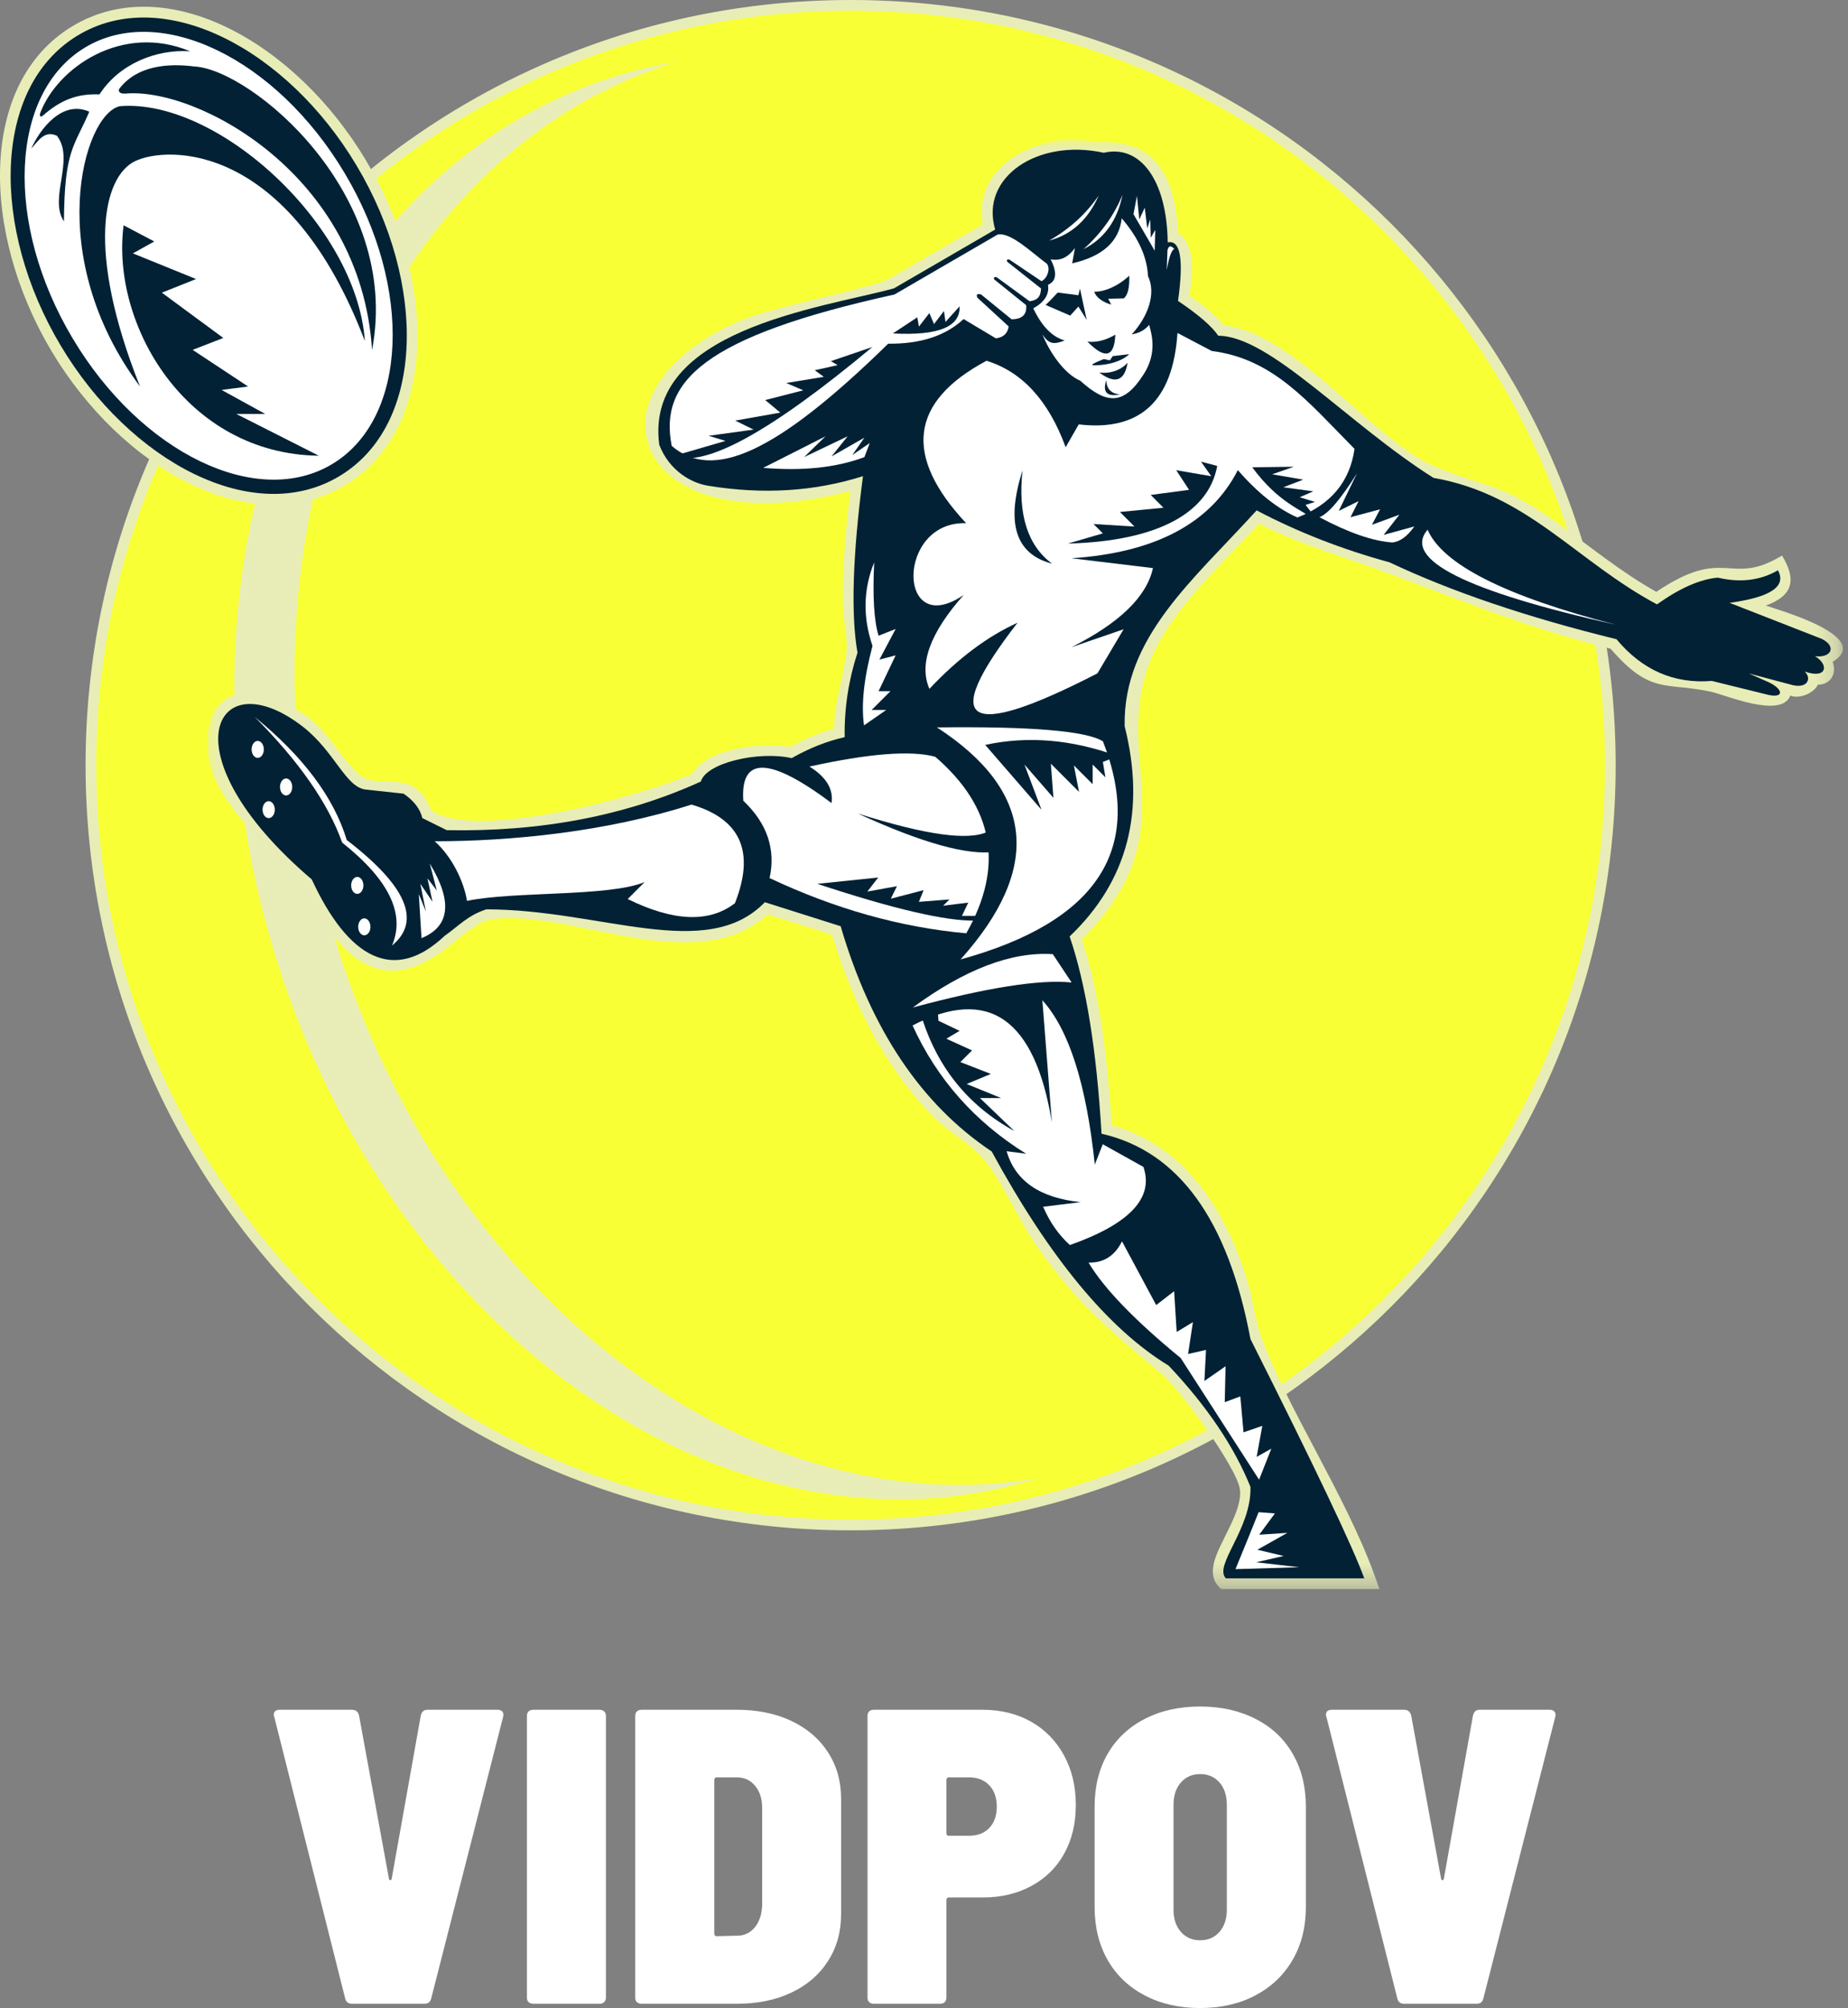 <svg width="81" height="88" viewBox="0 0 81 88" fill="none" xmlns="http://www.w3.org/2000/svg">
<rect x="0" y="0" width="81" height="88" fill="#808080" stroke="none"/>
<path d="M37.284 0C55.803 0 70.817 15.014 70.817 33.533C70.817 52.053 55.803 67.065 37.284 67.065C18.763 67.065 3.751 52.053 3.751 33.533C3.751 15.014 18.763 0 37.284 0Z" fill="#E8EDB7"/>
<path d="M4.219 33.533C4.219 15.27 19.021 0.467 37.284 0.467C55.546 0.467 70.349 15.27 70.349 33.533C70.349 51.796 55.546 66.598 37.284 66.598C19.021 66.598 4.219 51.796 4.219 33.533Z" fill="#F8FF35"/>
<mask id="mask0_30_5" style="mask-type:luminance" maskUnits="userSpaceOnUse" x="9" y="6" width="72" height="64">
<path d="M9.069 6.078H80.779V69.638H9.069V6.078Z" fill="white"/>
</mask>
<g mask="url(#mask0_30_5)">
<path fill-rule="evenodd" clip-rule="evenodd" d="M78.473 30.481C78.078 31.515 75.632 30.451 74.989 30.313C72.966 29.88 72.363 30.463 70.594 28.43C67.123 27.573 64.058 26.319 60.738 25.084C58.841 24.377 57.009 23.88 55.183 22.948C53.938 24.297 52.591 25.576 51.497 27.058C47.552 32.389 52.834 35.727 47.419 41.172C48.261 43.789 48.553 46.582 48.726 49.314C52 50.216 53.769 53.142 54.696 56.214C54.921 56.956 55.001 57.819 55.257 58.53C56.362 61.608 58.983 65.534 60.238 69.012L60.462 69.638H53.531C53.136 69.313 53.098 68.893 53.225 68.425C53.47 67.53 54.489 66.183 54.344 65.254C54.192 64.279 51.696 60.859 50.923 60.215C48.559 58.238 47.117 57.058 45.319 54.422C44.565 53.314 43.935 51.777 43.11 50.788C42.577 50.146 41.525 49.573 40.892 48.922C38.746 46.713 37.355 43.886 36.469 40.961L33.648 40.07C30.421 42.998 24.679 39.675 21.392 40.319C20.98 40.399 20.126 41.098 19.79 41.372C17.461 43.272 15.745 42.8 14.117 40.331C13.818 39.879 13.599 39.23 13.284 38.83C11.883 37.048 8.574 34.762 9.134 31.927C9.612 29.501 12.198 30.421 13.553 31.474C14.468 32.184 14.921 33.221 15.748 33.946C16.611 34.703 18.143 33.517 18.9 35.521C20.888 36.867 28.16 34.878 30.362 33.899C31.012 32.748 33.462 32.542 34.622 32.734C35.233 32.399 35.88 32.126 36.554 31.941C36.575 30.729 36.982 29.713 37.106 28.567C37.171 27.966 36.953 27.073 36.945 26.424C36.93 24.784 37.077 23.142 37.271 21.514C27.808 23.986 25.227 17.192 32.385 14.08C33.96 13.396 38.257 12.636 38.998 12.203L43.084 9.828C42.682 7.655 44.658 6.349 46.574 6.137C47.217 6.065 47.764 6.218 48.378 6.218C50.827 6.218 51.508 7.968 51.635 10.218C52.446 10.674 52.229 12.209 52.135 12.963C52.674 13.338 53.22 13.746 53.641 14.259C56.807 14.581 60.304 19.446 63.004 20.499C65.41 21.438 65.872 21.222 68.221 22.894C69.67 23.924 71.041 25.068 72.599 25.937C75.662 23.873 75.787 25.749 78.109 24.347C78.742 25.395 78.613 26.094 77.398 26.539C77.882 26.713 82.151 27.897 80.327 29.004C80.517 29.514 80.252 29.998 79.681 30.008C79.503 30.377 78.85 30.653 78.473 30.481Z" fill="#E8EDB7"/>
</g>
<path d="M11.981 41.594C6.875 24.627 13.582 7.506 26.962 3.35C27.835 3.079 28.718 2.871 29.601 2.72C16.221 6.876 9.514 23.998 14.621 40.964C19.393 56.821 32.798 66.93 45.455 64.789C32.074 68.944 17.088 58.559 11.981 41.594Z" fill="#E8EDB7"/>
<path fill-rule="evenodd" clip-rule="evenodd" d="M51.182 10.622C51.147 7.856 49.952 6.324 48.38 6.695C45.461 6.058 42.946 7.781 43.62 10.059L39.179 12.639C35.941 13.513 28.227 14.467 28.897 19.494C29.338 20.648 30.332 21.183 31.06 21.291C33.456 21.68 35.711 21.538 37.825 20.867C37.372 24.34 37.29 26.919 37.585 28.603C37.194 29.798 37.005 31.031 37.022 32.306C36.243 32.48 35.47 32.788 34.701 33.224C33.232 32.898 30.948 33.437 30.72 34.25C27.419 35.751 23.705 36.462 19.582 36.381L18.512 35.852C18.417 35.451 18.143 35.093 17.689 34.781L16.045 34.604C15.147 34.516 14.677 32.932 13.268 31.842C9.43 28.872 7.179 33.011 13.665 38.54C15.264 41.994 17.261 43.12 19.494 41.008C20.106 40.581 20.493 40.117 21.316 39.851C26.342 39.851 30.966 42.185 33.524 39.539L36.847 40.591C38.171 45.109 40.379 48.4 43.467 50.462C45.993 55.108 48.578 58.237 51.222 59.847C52.895 61.617 54.09 63.387 54.809 65.159C54.862 67.01 53.179 68.597 53.731 69.17H59.797C59.324 67.851 57.662 64.353 54.809 58.681C53.826 53.447 51.65 50.448 48.281 49.684C48.066 46.017 47.6 43.136 46.883 41.04C49.425 38.618 50.228 35.544 49.295 31.825C49.22 27.929 52.31 25.42 55.079 22.367C56.868 23.309 58.808 24.07 60.903 24.643C63.641 25.936 66.959 27.058 70.852 28.013C71.981 29.367 73.374 29.976 75.032 29.841L77.389 30.423C78.191 30.643 78.216 30.236 77.542 29.906L76.655 29.514L78.604 30.032C79.253 30.163 79.403 29.71 79.101 29.428C80.075 29.777 80.184 29.128 79.553 28.758C80.249 28.844 80.528 28.347 79.858 28.001L75.81 26.419C77.609 26.173 78.315 25.699 77.929 24.992C77.155 25.439 76.277 25.547 75.292 25.314C74.516 25.384 73.627 25.774 72.628 26.486C69.079 24.593 66.97 21.661 62.831 20.942C59.057 18.56 55.678 14.729 53.398 14.713C53.117 14.299 52.53 13.789 51.634 13.188C51.891 11.358 51.739 10.502 51.182 10.622Z" fill="#022135"/>
<path fill-rule="evenodd" clip-rule="evenodd" d="M49.166 9.568C49.056 10.58 48.332 11.237 46.995 11.541L47.115 10.87C46.814 11.284 46.463 11.447 46.052 11.363C46.346 11.948 46.306 12.322 45.934 12.483C46.002 12.892 45.786 13.236 45.29 13.514C45.664 14.3 46.123 14.769 46.667 14.921C46.191 15.106 45.972 15.091 45.69 14.65C45.99 15.414 46.641 16.383 47.352 16.687C48.522 17.744 49.268 17.758 50.136 16.39C50.72 15.472 50.487 14.666 50.369 14.236C50.184 14.462 49.929 14.601 49.606 14.654C50.334 13.854 50.682 12.857 50.316 12.096C50.281 11.263 49.897 10.419 49.166 9.568Z" fill="white"/>
<path fill-rule="evenodd" clip-rule="evenodd" d="M59.37 19.672C57.301 17.578 55.811 15.726 53.111 15.381L51.61 14.592C51.413 17.578 49.969 18.914 47.282 18.599L46.709 19.6C45.962 17.557 44.803 16.293 43.241 15.81C39.883 17.603 39.585 19.978 42.346 22.928C39.268 22.826 39.306 28.079 42.239 26.074C40.767 27.733 40.266 29.104 40.737 30.188C41.993 28.853 43.28 27.888 44.599 27.292C41.148 31.749 42.316 32.489 48.103 29.508L49.249 27.577L46.961 28.364C49.071 27.306 50.262 26.148 50.535 24.896L46.961 24.465C50.628 24.223 53.062 22.934 54.256 20.603C55.128 21.606 55.998 22.296 56.868 22.678C58.334 22.109 59.168 21.106 59.37 19.672Z" fill="white"/>
<path fill-rule="evenodd" clip-rule="evenodd" d="M48.343 32.487C47.607 32.031 45.184 31.828 41.067 31.878C45.344 34.657 45.69 38.047 42.102 42.047C48.102 40.395 50.182 37.207 48.343 32.487Z" fill="white"/>
<path fill-rule="evenodd" clip-rule="evenodd" d="M46.146 41.815C44.342 41.698 42.294 42.476 40.009 44.153C43.248 43.281 45.569 42.913 46.97 43.056L46.146 41.815Z" fill="white"/>
<path fill-rule="evenodd" clip-rule="evenodd" d="M39.998 44.939C41.067 47.29 42.727 49.165 44.978 50.563L44.121 50.451C44.5 51.758 45.583 52.501 47.369 52.682L45.722 52.885C46.013 53.563 46.405 54.121 46.894 54.563C49.514 53.637 50.587 52.495 50.116 51.138L48.335 50.146L47.986 51.037C47.619 47.517 46.852 45.117 45.688 43.835L46.105 49.187C45.361 44.631 43.325 43.217 39.998 44.939Z" fill="white"/>
<path fill-rule="evenodd" clip-rule="evenodd" d="M40.992 33.164C39.931 32.876 38.095 33.018 35.479 33.594C36.211 34.047 36.535 34.579 36.448 35.193C33.733 33.161 32.445 33.129 32.58 35.093C33.623 36.08 34.007 37.208 33.733 38.481C36.599 39.833 39.473 40.64 42.353 40.901C44.022 37.965 43.568 35.386 40.992 33.164Z" fill="white"/>
<path fill-rule="evenodd" clip-rule="evenodd" d="M30.309 35.26C26.505 36.474 22.344 36.866 19.053 36.868C19.81 37.54 20.332 38.627 20.469 39.48C22.516 39.051 26.676 39.308 28.256 38.656L27.512 39.4C29.525 40.388 31.091 40.449 32.213 39.581C33.102 37.333 32.467 35.893 30.309 35.26Z" fill="white"/>
<path fill-rule="evenodd" clip-rule="evenodd" d="M45.888 11.561C45.169 11.02 44.299 10.177 43.733 10.276L39.204 12.907C30.833 14.748 28.88 16.725 29.443 19.543C31.222 21.07 33.955 19.928 38.931 15.062C40.346 15.078 41.45 14.717 42.235 13.982L43.65 14.828C43.979 14.786 44.166 14.613 44.212 14.307L42.84 13.046C42.778 12.899 42.832 12.855 43.005 12.907L44.336 13.991C44.8 13.992 45.016 13.788 44.979 13.375L43.577 12.245C43.543 12.166 43.576 12.132 43.679 12.144L45.13 13.204C45.465 13.149 45.609 13.03 45.63 12.644L44.162 11.482C44.104 11.401 44.129 11.363 44.237 11.372L45.647 12.322C45.9 12.208 46.056 11.778 45.888 11.561Z" fill="white"/>
<path fill-rule="evenodd" clip-rule="evenodd" d="M47.267 12.939L46.36 12.82C46.182 13.018 46.006 13.2 45.831 13.365L46.91 13.831L47.267 13.434L47.631 14.018L47.336 12.647L47.267 12.939Z" fill="#022135"/>
<path fill-rule="evenodd" clip-rule="evenodd" d="M47.96 12.784C48.411 12.79 48.998 12.548 49.496 12.082C49.514 12.599 49.435 12.931 49.259 13.076L48.573 13.092L48.709 13.35C48.392 13.257 48.066 13.08 47.96 12.784Z" fill="#022135"/>
<path fill-rule="evenodd" clip-rule="evenodd" d="M48.886 14.666C48.844 15.657 48.436 15.757 47.665 14.973C48.058 15.015 48.467 14.914 48.886 14.666Z" fill="#022135"/>
<path fill-rule="evenodd" clip-rule="evenodd" d="M49.495 15.522L48.771 15.607L48.65 15.791L48.382 15.736C47.955 15.903 47.798 15.993 47.911 16.006C48.623 16.021 49.218 15.795 49.495 15.522Z" fill="#022135"/>
<path fill-rule="evenodd" clip-rule="evenodd" d="M49.422 15.894C49.329 16.504 49.022 16.962 48.182 16.323C48.702 16.401 49.191 16.175 49.422 15.894Z" fill="#022135"/>
<path fill-rule="evenodd" clip-rule="evenodd" d="M48.486 16.667C48.321 17.192 48.521 17.399 49.083 17.287C48.704 17.249 48.505 17.041 48.486 16.667Z" fill="#022135"/>
<path fill-rule="evenodd" clip-rule="evenodd" d="M44.818 20.617C44.079 22.925 44.511 24.288 46.114 24.702C45.043 23.912 44.609 22.551 44.818 20.617Z" fill="#022135"/>
<path fill-rule="evenodd" clip-rule="evenodd" d="M43.296 36.444C42.465 36.858 40.567 36.594 37.6 35.652C40.405 36.939 42.407 37.498 43.61 37.329L43.296 36.444Z" fill="#022135"/>
<path fill-rule="evenodd" clip-rule="evenodd" d="M38.237 15.207L36.418 15.827L36.715 16.002L35.711 16.225L36.107 16.514L34.461 16.785L35.208 17.105L33.541 17.532L34.201 18.082L32.226 18.432L33.029 18.827L31.056 19.098L31.8 19.322L29.545 19.979C30.88 20.517 33.777 18.928 38.237 15.207Z" fill="#022135"/>
<path fill-rule="evenodd" clip-rule="evenodd" d="M53.352 20.419C52.988 22.427 50.833 23.712 46.808 23.822L48.34 23.375L47.931 22.965L49.726 23.075L49.088 22.437L50.995 22.251L50.436 21.69L52.118 21.466L51.556 20.607L53.091 20.869L52.642 20.232L53.352 20.419Z" fill="#022135"/>
<path fill-rule="evenodd" clip-rule="evenodd" d="M48.979 33.134C46.978 32.403 45.047 32.241 43.183 32.645L45.651 35.489L44.903 33.506L46.173 34.964L46.06 33.468L47.295 34.703L47.07 33.544L47.893 34.366V33.506L48.452 34.066L48.34 33.393L48.979 33.134Z" fill="#022135"/>
<path fill-rule="evenodd" clip-rule="evenodd" d="M42.744 40.344C41.461 40.371 39.154 39.834 35.824 38.733L38.494 38.456L38.016 39.072L39.315 38.836L39.045 39.384L40.483 39.01L40.276 39.522L41.617 39.417L41.34 39.692L42.439 39.556L42.164 40.137H42.917L42.744 40.344Z" fill="#022135"/>
<path fill-rule="evenodd" clip-rule="evenodd" d="M40.344 44.388C41.022 46.707 42.394 48.433 44.458 49.565L42.951 48.12H43.878L42.37 47.505L43.429 47.064L42.094 46.544L42.606 46.033L41.479 45.521L42.06 45.176L41.133 44.734L41.099 44.248L40.344 44.388Z" fill="#022135"/>
<path fill-rule="evenodd" clip-rule="evenodd" d="M57.818 22.896C57.023 22.316 56.044 22.048 54.888 20.479L56.712 20.454L55.762 20.786L57.122 21.02L56.249 21.355L57.562 21.532L56.969 21.792L57.638 21.996L57.224 22.126L57.818 22.896Z" fill="#022135"/>
<path fill-rule="evenodd" clip-rule="evenodd" d="M57.833 22.667C59.099 23.342 60.164 23.712 61.028 23.774C61.361 23.741 61.682 23.508 61.993 23.071L60.647 23.441L61.337 22.556L60.133 22.999L60.491 22.32L59.193 22.667L59.549 21.961L58.679 22.389L59.477 20.745C58.769 21.872 58.221 22.514 57.833 22.667Z" fill="white"/>
<path fill-rule="evenodd" clip-rule="evenodd" d="M62.572 23.213C61.469 24.51 64.219 25.9 70.826 27.378C65.985 26.127 63.234 24.739 62.572 23.213Z" fill="white"/>
<path fill-rule="evenodd" clip-rule="evenodd" d="M49.682 9.386L50.612 10.988L50.636 10.076L50.439 10.419L50.416 9.618L50.286 10.011L50.175 9.102L49.937 9.618L49.834 8.584L49.682 9.386Z" fill="white"/>
<path fill-rule="evenodd" clip-rule="evenodd" d="M49.201 8.541C48.969 9.668 48.4 10.461 47.491 10.921C48.26 10.232 48.831 9.44 49.201 8.541Z" fill="white"/>
<path fill-rule="evenodd" clip-rule="evenodd" d="M48.156 8.57C47.695 9.623 46.972 10.281 45.988 10.543C46.884 10.03 47.607 9.371 48.156 8.57Z" fill="white"/>
<path fill-rule="evenodd" clip-rule="evenodd" d="M51.139 11.834C51.24 11.266 51.351 10.956 51.472 10.909C51.321 10.747 51.221 10.764 51.172 10.96L51.139 11.834Z" fill="white"/>
<path fill-rule="evenodd" clip-rule="evenodd" d="M37.888 20.032C36.658 20.494 35.179 20.65 33.452 20.503L36.183 19.121L35.243 20.032L37.152 19.121L36.448 20.001L37.888 19.18L37.357 19.943L38.122 19.416L37.888 20.032Z" fill="white"/>
<path fill-rule="evenodd" clip-rule="evenodd" d="M38.317 24.643C37.837 25.832 37.814 27.052 38.243 28.306C37.866 29.719 37.742 30.88 37.871 31.788L38.844 31.114H38.205L39.029 30.29H38.509L39.257 28.72L38.545 28.907L39.257 27.564L38.509 27.86C38.307 27.198 38.243 26.127 38.317 24.643Z" fill="white"/>
<path fill-rule="evenodd" clip-rule="evenodd" d="M11.17 31.425C13.112 33.375 14.388 35.208 14.998 36.926C17.051 38.555 17.777 40.061 17.181 41.439C18.483 40.369 17.822 38.826 15.199 36.813C14.634 34.949 13.291 33.153 11.17 31.425Z" fill="white"/>
<path d="M11.028 32.842C11.028 32.636 11.149 32.47 11.297 32.47C11.443 32.47 11.564 32.636 11.564 32.842C11.564 33.048 11.443 33.213 11.297 33.213C11.149 33.213 11.028 33.048 11.028 32.842Z" fill="white"/>
<path d="M12.272 34.487C12.272 34.283 12.392 34.116 12.542 34.116C12.69 34.116 12.809 34.283 12.809 34.487C12.809 34.692 12.69 34.86 12.542 34.86C12.392 34.86 12.272 34.692 12.272 34.487Z" fill="white"/>
<path d="M11.509 35.481C11.509 35.277 11.627 35.11 11.776 35.11C11.924 35.11 12.045 35.277 12.045 35.481C12.045 35.686 11.924 35.853 11.776 35.853C11.627 35.853 11.509 35.686 11.509 35.481Z" fill="white"/>
<path d="M15.392 38.801C15.392 38.597 15.511 38.43 15.661 38.43C15.808 38.43 15.928 38.597 15.928 38.801C15.928 39.006 15.808 39.173 15.661 39.173C15.511 39.173 15.392 39.006 15.392 38.801Z" fill="white"/>
<path d="M15.7 40.619C15.7 40.413 15.82 40.246 15.967 40.246C16.116 40.246 16.237 40.413 16.237 40.619C16.237 40.823 16.116 40.989 15.967 40.989C15.82 40.989 15.7 40.823 15.7 40.619Z" fill="white"/>
<path fill-rule="evenodd" clip-rule="evenodd" d="M18.837 37.841C19.846 39.509 19.726 40.6 18.475 41.114L18.357 39.179L18.667 39.95L18.424 38.731L18.958 39.52L18.736 38.492L19.145 39.022L18.837 37.841Z" fill="white"/>
<path fill-rule="evenodd" clip-rule="evenodd" d="M47.712 55.331C48.388 56.467 49.736 57.862 51.752 59.516L55.187 64.846L55.724 63.486L55.079 63.847L55.329 62.487L54.506 62.77L54.364 61.195L53.682 61.45L53.718 59.875L52.79 60.52L52.861 59.159L52.074 59.337L52.288 57.941L51.575 58.372L51.464 56.585L50.677 57.194L49.179 54.401C48.859 55.04 48.369 55.349 47.712 55.331Z" fill="white"/>
<path fill-rule="evenodd" clip-rule="evenodd" d="M55.167 66.27C54.937 66.853 54.597 67.685 54.152 68.766L56.948 68.683L55.058 68.465L56.264 68.189L55.112 67.916L56.427 67.176L55.193 67.257L55.88 66.326L55.167 66.27Z" fill="white"/>
<path fill-rule="evenodd" clip-rule="evenodd" d="M39.135 14.613C41.125 14.719 42.099 14.324 42.06 13.425L41.442 14.109L41.374 13.63L40.94 14.201L40.734 13.721L40.276 14.316L40.208 13.905L39.135 14.613Z" fill="#022135"/>
<path d="M2.252 15.378C-0.833 10.197 -0.948 3.649 3.156 1.16C7.274 -1.336 12.961 1.859 16.045 7.037C19.129 12.217 19.245 18.767 15.141 21.253C11.023 23.75 5.336 20.554 2.252 15.378Z" fill="#E8EDB7"/>
<path d="M14.898 20.854C11.143 23.132 5.709 20.265 2.655 15.137C-0.4 10.01 -0.351 3.832 3.398 1.559C7.153 -0.719 12.591 2.148 15.642 7.276C18.696 12.404 18.649 18.581 14.898 20.854Z" fill="#022135"/>
<path d="M3.181 14.825C0.181 9.787 0.421 4.086 3.716 2.089C7.008 0.092 12.11 2.556 15.11 7.593C18.108 12.631 17.871 18.331 14.576 20.328C11.282 22.325 6.181 19.86 3.181 14.825Z" fill="white"/>
<path d="M3.914 4.894C3.25 6.449 2.826 6.546 2.803 9.702C2.123 8.691 3.294 6.99 2.497 5.951C1.945 5.701 1.696 6.157 1.371 6.508C1.745 5.68 2.707 4.364 3.914 4.894Z" fill="#022135"/>
<path d="M8.334 2.248C6.833 2.147 5.216 2.809 4.361 4.137C3.393 4.097 2.665 4.378 1.896 5.052C1.763 5.17 1.715 5.077 1.773 4.927C2.531 2.966 5.341 1.002 8.334 2.248Z" fill="#022135"/>
<path d="M5.251 4.654C9.542 4.303 15.634 9.864 15.992 14.944C12.658 6.192 7.319 6.383 5.915 7.065C4.533 7.737 3.751 10.96 6.137 16.938C1.882 11.245 3.642 5.016 5.251 4.654Z" fill="#022135"/>
<path d="M16.308 15.339C15.815 7.632 8.621 3.816 5.499 4.102C5.499 4.102 5.278 4.118 5.236 4.029C5.162 3.97 5.251 3.861 5.251 3.861C6.026 2.882 7.337 2.763 8.521 2.914C10.99 3.036 17.609 8.495 16.308 15.339Z" fill="#022135"/>
<path fill-rule="evenodd" clip-rule="evenodd" d="M5.418 9.874C4.853 14.213 8.144 19.897 13.976 19.972L10.353 18.139H11.622L9.713 17.089L10.874 16.938L8.444 15.332L9.788 14.811L7.094 12.826L8.594 12.229L5.825 11.104L6.762 10.582L5.418 9.874Z" fill="#022135"/>
<path d="M15.423 87.813C15.265 87.813 15.166 87.734 15.128 87.575L12.022 75.245C12.008 75.216 12 75.186 12 75.152C12 75.004 12.087 74.929 12.259 74.929H15.423C15.595 74.929 15.699 75.015 15.739 75.189L17.047 82.328C17.056 82.376 17.076 82.399 17.105 82.399C17.138 82.399 17.159 82.376 17.169 82.328L18.442 75.189C18.479 75.015 18.579 74.929 18.737 74.929H21.814C21.91 74.929 21.98 74.958 22.023 75.015C22.065 75.069 22.074 75.145 22.051 75.245L18.902 87.575C18.862 87.734 18.766 87.813 18.607 87.813H15.423Z" fill="white"/>
<path d="M23.375 87.813C23.288 87.813 23.218 87.789 23.167 87.74C23.118 87.695 23.095 87.626 23.095 87.539V75.202C23.095 75.116 23.118 75.049 23.167 75.002C23.218 74.954 23.288 74.929 23.375 74.929H26.279C26.366 74.929 26.432 74.954 26.48 75.002C26.533 75.049 26.559 75.116 26.559 75.202V87.539C26.559 87.626 26.533 87.695 26.48 87.74C26.432 87.789 26.366 87.813 26.279 87.813H23.375Z" fill="white"/>
<path d="M28.123 87.813C28.037 87.813 27.967 87.789 27.914 87.74C27.865 87.695 27.843 87.626 27.843 87.539V75.202C27.843 75.116 27.865 75.049 27.914 75.002C27.967 74.954 28.037 74.929 28.123 74.929H32.3C33.206 74.929 34 75.093 34.687 75.418C35.377 75.746 35.911 76.202 36.29 76.791C36.673 77.378 36.866 78.057 36.866 78.832V83.894C36.866 84.667 36.673 85.35 36.29 85.944C35.911 86.539 35.377 86.998 34.687 87.323C34 87.651 33.206 87.813 32.3 87.813H28.123ZM31.308 84.735C31.308 84.813 31.343 84.851 31.416 84.851L32.321 84.829C32.627 84.829 32.882 84.706 33.084 84.463C33.285 84.218 33.393 83.893 33.407 83.485V79.235C33.407 78.832 33.303 78.51 33.098 78.265C32.897 78.018 32.631 77.891 32.3 77.891H31.416C31.343 77.891 31.308 77.931 31.308 78.006V84.735Z" fill="white"/>
<path d="M43.064 74.929C43.873 74.929 44.585 75.106 45.2 75.455C45.812 75.805 46.292 76.296 46.637 76.928C46.982 77.561 47.154 78.286 47.154 79.106C47.154 79.917 46.983 80.627 46.644 81.235C46.308 81.843 45.828 82.316 45.206 82.65C44.587 82.987 43.879 83.154 43.086 83.154H41.59C41.518 83.154 41.482 83.194 41.482 83.269V87.539C41.482 87.626 41.457 87.695 41.41 87.74C41.362 87.789 41.295 87.813 41.21 87.813H38.298C38.211 87.813 38.142 87.789 38.096 87.74C38.048 87.695 38.024 87.626 38.024 87.539V75.202C38.024 75.116 38.048 75.049 38.096 75.002C38.142 74.954 38.211 74.929 38.298 74.929H43.064ZM42.475 80.45C42.843 80.45 43.138 80.34 43.358 80.113C43.578 79.883 43.69 79.572 43.69 79.179C43.69 78.776 43.578 78.463 43.358 78.236C43.138 78.006 42.843 77.891 42.475 77.891H41.59C41.518 77.891 41.482 77.931 41.482 78.006V80.342C41.482 80.415 41.518 80.45 41.59 80.45H42.475Z" fill="white"/>
<path d="M52.602 88C51.681 88 50.871 87.814 50.172 87.446C49.47 87.077 48.929 86.56 48.547 85.892C48.167 85.222 47.978 84.446 47.978 83.564V79.179C47.978 78.298 48.167 77.524 48.547 76.863C48.929 76.202 49.47 75.692 50.172 75.332C50.871 74.969 51.681 74.786 52.602 74.786C53.522 74.786 54.334 74.969 55.038 75.332C55.743 75.692 56.284 76.202 56.663 76.863C57.046 77.524 57.238 78.298 57.238 79.179V83.564C57.238 84.446 57.045 85.222 56.656 85.892C56.268 86.56 55.723 87.077 55.024 87.446C54.329 87.814 53.522 88 52.602 88ZM52.602 85.03C52.956 85.03 53.237 84.908 53.45 84.664C53.665 84.419 53.773 84.096 53.773 83.693V79.092C53.773 78.685 53.665 78.359 53.45 78.114C53.237 77.87 52.956 77.748 52.602 77.748C52.257 77.748 51.976 77.87 51.761 78.114C51.545 78.359 51.437 78.685 51.437 79.092V83.693C51.437 84.096 51.545 84.419 51.761 84.664C51.976 84.908 52.257 85.03 52.602 85.03Z" fill="white"/>
<path d="M61.54 87.813C61.382 87.813 61.283 87.734 61.245 87.575L58.14 75.245C58.125 75.216 58.117 75.186 58.117 75.152C58.117 75.004 58.204 74.929 58.377 74.929H61.54C61.712 74.929 61.816 75.015 61.856 75.189L63.164 82.328C63.174 82.376 63.194 82.399 63.222 82.399C63.255 82.399 63.276 82.376 63.287 82.328L64.56 75.189C64.597 75.015 64.697 74.929 64.855 74.929H67.931C68.026 74.929 68.097 74.958 68.139 75.015C68.183 75.069 68.192 75.145 68.168 75.245L65.019 87.575C64.98 87.734 64.884 87.813 64.724 87.813H61.54Z" fill="white"/>
</svg>
